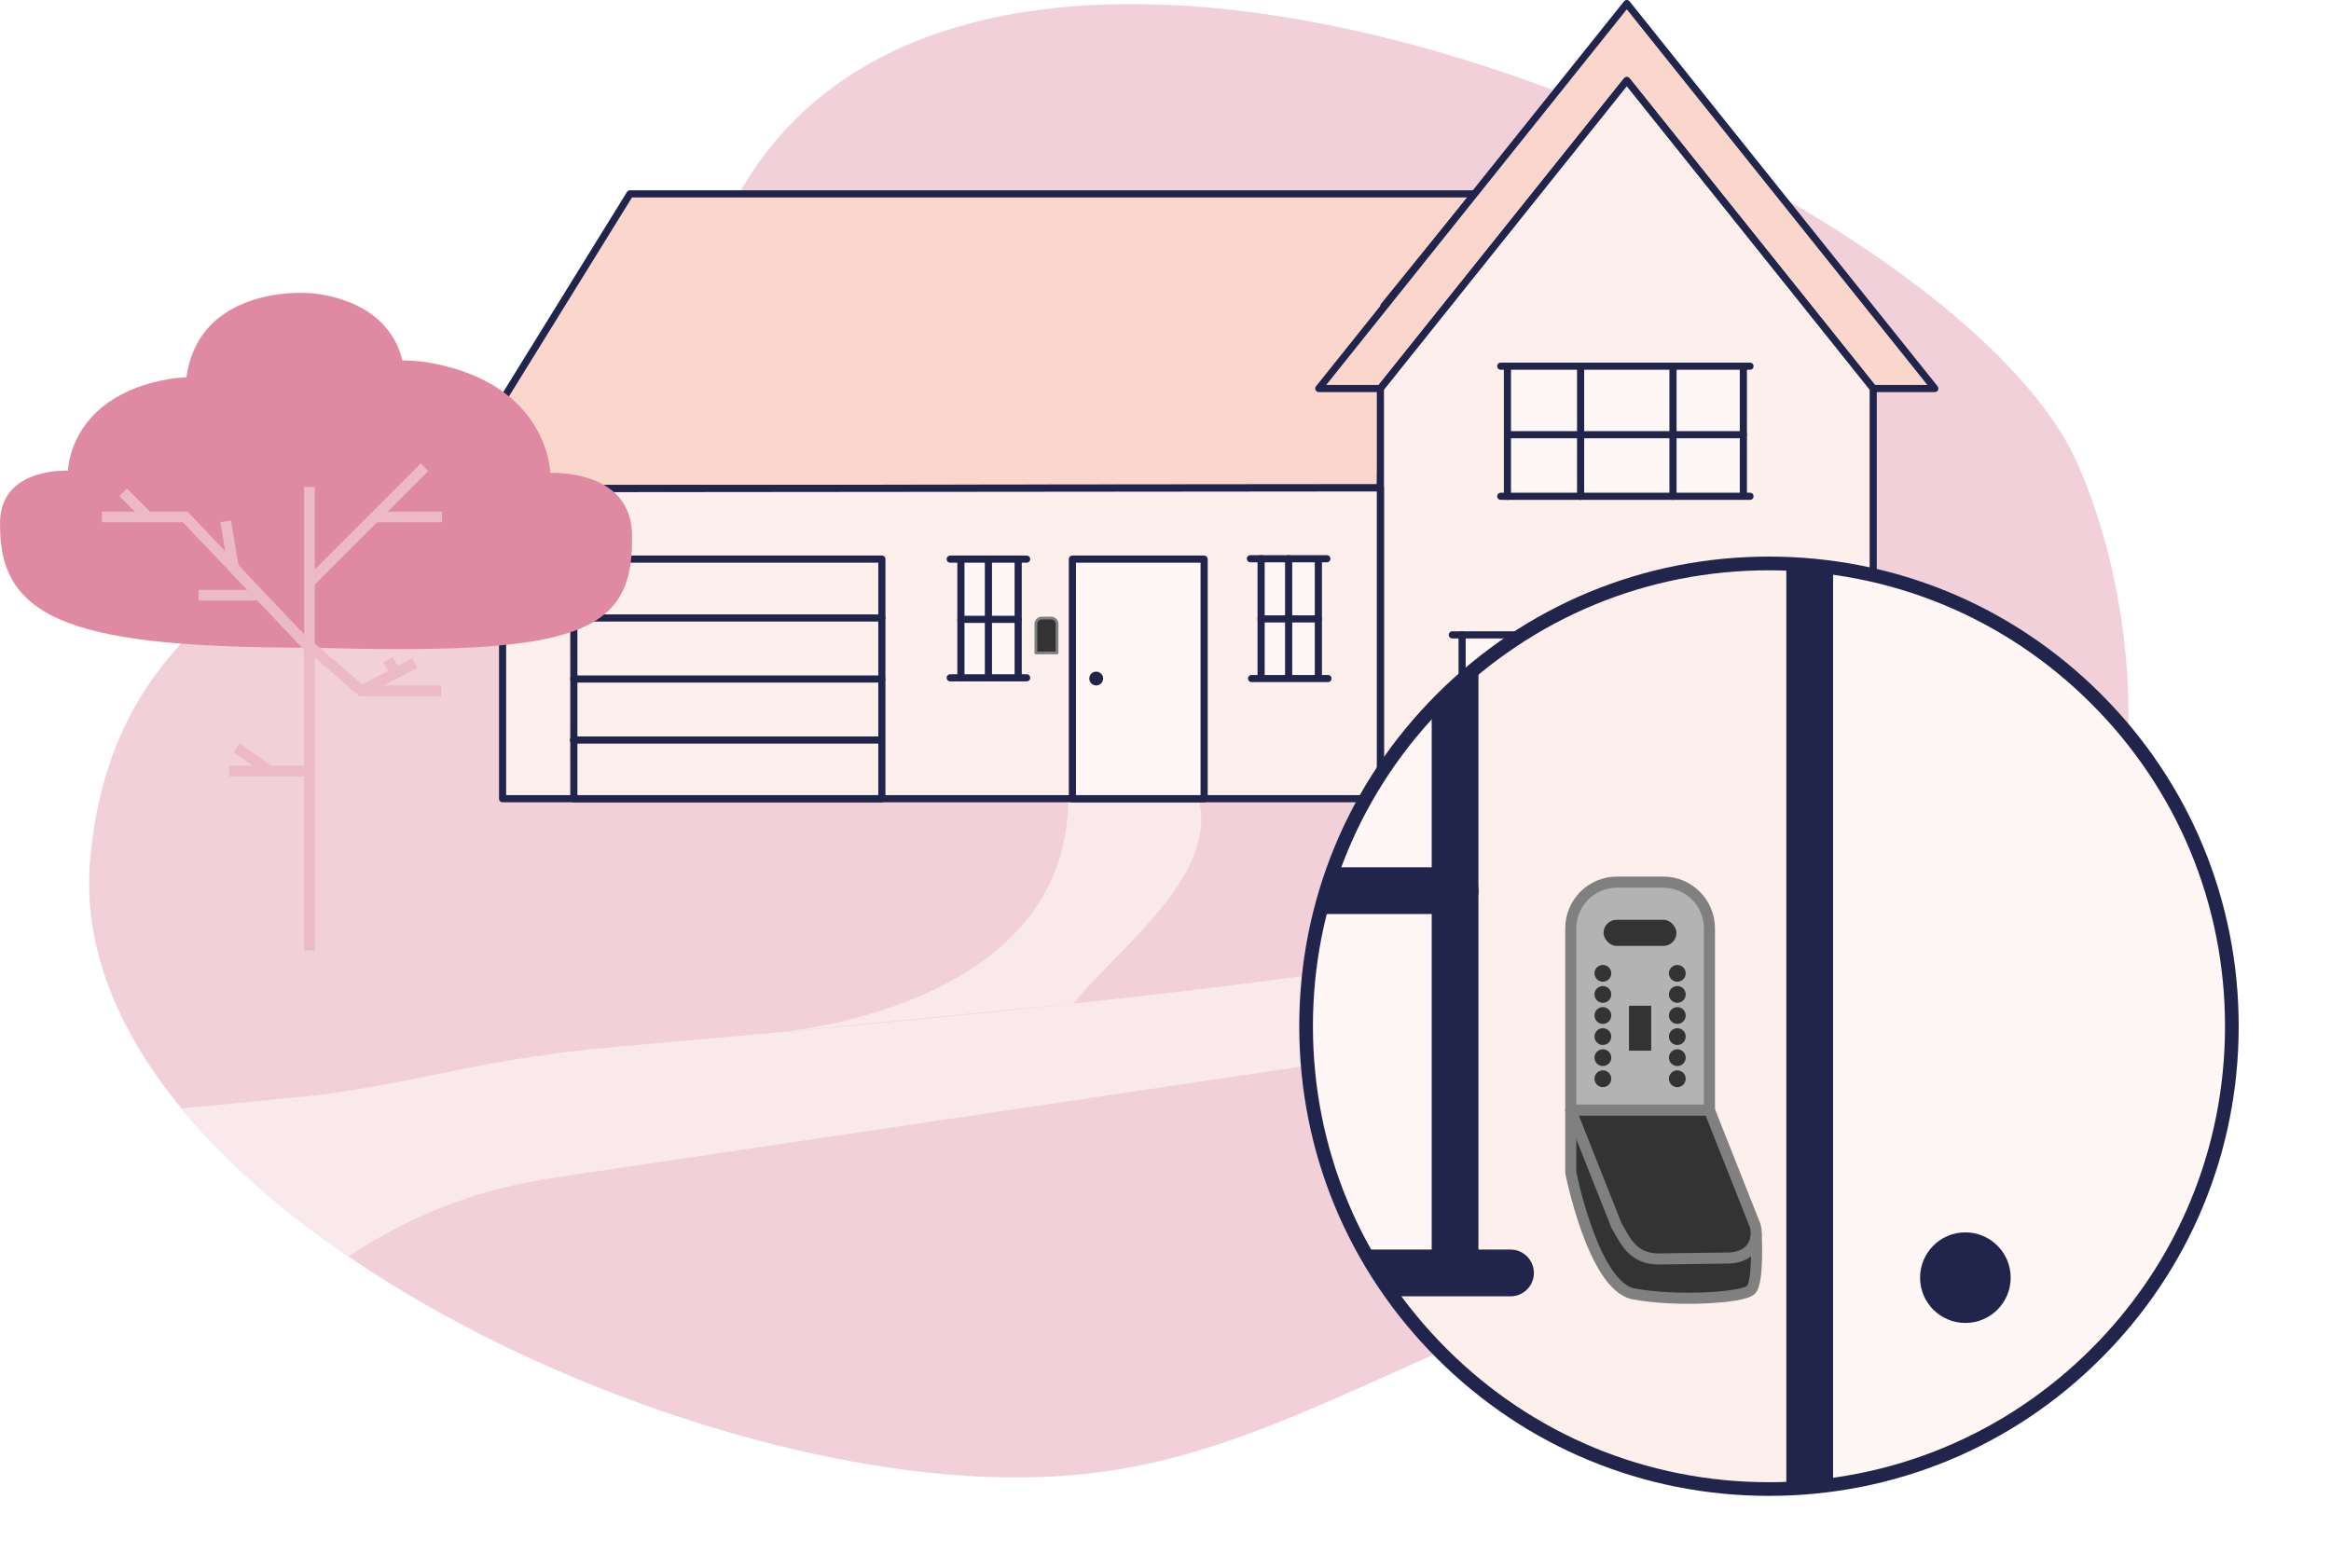 <svg xmlns="http://www.w3.org/2000/svg" xmlns:xlink="http://www.w3.org/1999/xlink" id="Layer_1" width="841.33" height="566.147" viewBox="0 0 841.33 566.147"><defs><style>.cls-1,.cls-2,.cls-3,.cls-4{fill:none;}.cls-5,.cls-6,.cls-7,.cls-8,.cls-3,.cls-9,.cls-10,.cls-11,.cls-12,.cls-4{stroke-linecap:round;stroke-linejoin:round;}.cls-5,.cls-13,.cls-9{fill:#333;}.cls-5,.cls-9,.cls-10{stroke:gray;}.cls-6,.cls-7,.cls-8,.cls-3,.cls-11,.cls-12,.cls-4{stroke:#21254c;}.cls-6,.cls-7,.cls-3,.cls-11{stroke-width:2.58px;}.cls-6,.cls-8{fill:#fdefeb;}.cls-7,.cls-14,.cls-12{fill:#fef7f5;}.cls-15{clip-path:url(#clippath);}.cls-8{stroke-width:5.029px;}.cls-2{stroke:#ecb9c7;stroke-miterlimit:10;stroke-width:3.87px;}.cls-16{fill:#f9e8ec;}.cls-17{fill:#fff;}.cls-18{fill:#f2d0da;}.cls-19{fill:#df8aa2;}.cls-20{fill:#21254c;}.cls-9,.cls-10{stroke-width:4px;}.cls-10{fill:#b3b3b3;}.cls-11{fill:#fad6cd;}.cls-12,.cls-4{stroke-width:16.875px;}</style><clipPath id="clippath"><circle class="cls-1" cx="638.475" cy="370.478" r="167.06"></circle></clipPath></defs><path class="cls-18" d="m32.62,309.22c13.685-139.157,170.304-107.406,229.935-231.364,82.208-170.888,439.468-16.402,486.908,88.724,29.626,65.65,43.367,212.794-110.049,271.277-154.325,58.829-191.571,95.13-271.844,95.511-132.388.621-346.754-104.115-334.95-224.148Z"></path><path class="cls-16" d="m432.652,288.34h-47.1c0,69.07-85.71,82.23-103.3,84.2l105.08-10.23c16.68-20.32,52.43-46.15,45.32-73.97h0Z"></path><path class="cls-16" d="m125.754,453.59c19.872-13.189,43.647-23.506,69.288-27.56v-.14c36.54-5.44,455.51-67.77,455.5-67.78,4.5-1.85-4.12-48.89-4.12-48.89-37.8,32.19-246.41,52.76-365.63,63.47.41-.04.89-.09,1.44-.15l-3.13.31c-44.44,3.99-76.11,6.59-81.22,7.9-26.26,3.02-59.98,12.3-86.49,14.92-15.316,1.515-30.629,3.021-45.892,4.502,15.887,19.306,36.603,37.295,60.254,53.418Z"></path><g><polygon class="cls-11" points="161.58 176.41 227.39 69.98 532.29 69.98 499.48 110.47 498.23 176.12 161.58 176.41"></polygon><polygon class="cls-11" points="498.23 140.25 476 140.25 587.16 1.29 698.33 140.25 676.1 140.25 587.16 29.09 498.23 140.25"></polygon><polygon class="cls-6" points="587.16 29.09 676.1 140.25 676.1 318.12 498.23 318.12 498.23 140.25 587.16 29.09"></polygon><polygon class="cls-6" points="498.22 176.12 498.22 288.34 181.4 288.34 181.4 176.41 498.22 176.12"></polygon><rect class="cls-7" x="387.06" y="201.85" width="47.55" height="86.49"></rect><circle class="cls-20" cx="395.65" cy="244.95" r="2.5"></circle><rect class="cls-3" x="207.12" y="201.84" width="111.17" height="86.5"></rect><line class="cls-3" x1="524.18" y1="229.19" x2="653.86" y2="229.19"></line><line class="cls-3" x1="541.67" y1="132.19" x2="631.63" y2="132.19"></line><line class="cls-3" x1="318.26" y1="223.09" x2="207.09" y2="223.09"></line><line class="cls-3" x1="207.09" y1="245.13" x2="318.26" y2="245.13"></line><line class="cls-3" x1="206.97" y1="267.16" x2="318.14" y2="267.16"></line><rect class="cls-14" x="527.73" y="231.29" width="122.59" height="49.78"></rect><g><line class="cls-3" x1="602.16" y1="278.97" x2="602.16" y2="229.39"></line><line class="cls-3" x1="524.18" y1="278.93" x2="653.86" y2="278.93"></line><line class="cls-3" x1="573.46" y1="278.97" x2="573.46" y2="229.39"></line><line class="cls-3" x1="628.79" y1="278.89" x2="628.79" y2="229.31"></line><line class="cls-3" x1="548.25" y1="278.89" x2="548.25" y2="229.31"></line><line class="cls-3" x1="650.32" y1="278.89" x2="650.32" y2="229.31"></line><line class="cls-3" x1="527.72" y1="278.77" x2="527.72" y2="229.19"></line></g><rect class="cls-14" x="544.37" y="134.03" width="84.83" height="43.15"></rect><g><line class="cls-3" x1="541.67" y1="179.16" x2="631.63" y2="179.16"></line><line class="cls-3" x1="570.49" y1="179.16" x2="570.49" y2="132.19"></line><line class="cls-3" x1="629.24" y1="179.04" x2="629.24" y2="133"></line><line class="cls-3" x1="603.84" y1="179.16" x2="603.84" y2="132.19"></line><line class="cls-3" x1="544.07" y1="179.16" x2="544.07" y2="132.19"></line><line class="cls-3" x1="629.2" y1="156.93" x2="544.36" y2="156.93"></line></g><rect class="cls-14" x="455.18" y="202.83" width="21.63" height="43.15"></rect><g><line class="cls-3" x1="451.31" y1="201.7" x2="478.9" y2="201.7"></line><line class="cls-3" x1="451.73" y1="244.95" x2="479.31" y2="244.95"></line><line class="cls-3" x1="475.84" y1="244.43" x2="475.84" y2="202.43"></line><line class="cls-3" x1="455.17" y1="244.54" x2="455.17" y2="201.7"></line><line class="cls-3" x1="455.17" y1="223.43" x2="475.84" y2="223.43"></line><line class="cls-3" x1="465.11" y1="244.43" x2="465.11" y2="201.7"></line></g><rect class="cls-14" x="345.94" y="201.52" width="21.63" height="43.15"></rect><g><line class="cls-3" x1="342.96" y1="201.85" x2="370.55" y2="201.85"></line><line class="cls-3" x1="342.96" y1="244.69" x2="370.55" y2="244.69"></line><line class="cls-3" x1="367.49" y1="244.59" x2="367.49" y2="202.59"></line><line class="cls-3" x1="346.82" y1="244.69" x2="346.82" y2="201.85"></line><line class="cls-3" x1="346.82" y1="223.59" x2="367.49" y2="223.59"></line><line class="cls-3" x1="356.75" y1="244.59" x2="356.75" y2="201.85"></line></g></g><g><path class="cls-19" d="m228.128,194.388c.72-25.33-29.51-23.65-29.51-23.65,0,0-.49-32.37-43.93-39.85-2.47-.43-5.73-.73-9.49-.79-1.39-6.33-6.97-19.97-29.42-23.84-10.93-1.88-44.41-.45-48.49,29.96-2.45.1-4.59.32-6.29.61-36.07,6.21-36.48,33.09-36.48,33.09,0,0-25.1-1.39-24.5,19.63-.03.25-.02.48.02.7,0,34.15,28.38,43.56,111.66,43.56,93.11,2.56,116.46-3.58,116.42-38.62.04-.26.05-.53.02-.81l-.01.01Z"></path><g><line class="cls-2" x1="111.688" y1="343.098" x2="111.688" y2="175.808"></line><polyline class="cls-2" points="111.688 233.808 66.858 186.618 36.768 186.618"></polyline><polyline class="cls-2" points="110.468 232.128 130.468 249.388 159.178 249.388"></polyline><line class="cls-2" x1="111.688" y1="210.218" x2="153.227" y2="168.678"></line><line class="cls-2" x1="111.688" y1="278.378" x2="82.778" y2="278.378"></line><line class="cls-2" x1="85.358" y1="269.928" x2="97.228" y2="278.378"></line><line class="cls-2" x1="149.698" y1="239.398" x2="130.468" y2="249.388"></line><line class="cls-2" x1="142.778" y1="242.998" x2="140.078" y2="238.158"></line><line class="cls-2" x1="84.278" y1="204.958" x2="81.457" y2="188.188"></line><line class="cls-2" x1="93.698" y1="214.868" x2="71.668" y2="214.868"></line><line class="cls-2" x1="53.337" y1="186.618" x2="44.448" y2="177.738"></line><line class="cls-2" x1="135.278" y1="186.618" x2="159.538" y2="186.618"></line></g></g><path class="cls-5" d="m375.987,223.12h3.427c1.166,0,2.113.947,2.113,2.113v10.473h-7.652v-10.473c0-1.166.947-2.113,2.113-2.113Z"></path><g><g><circle class="cls-17" cx="637.675" cy="370.478" r="167.06"></circle><g class="cls-15"><g><polygon class="cls-8" points="832.892 186.618 832.892 557.709 468.935 557.709 468.935 187.577 832.892 186.618"></polygon><rect class="cls-12" x="653.179" y="179.328" width="179.714" height="378.381"></rect><circle class="cls-20" cx="709.366" cy="461.234" r="16.352"></circle><rect class="cls-14" x="384.228" y="177.17" width="141.475" height="282.233"></rect><g><line class="cls-4" x1="364.733" y1="179.328" x2="545.193" y2="179.328"></line><line class="cls-4" x1="364.733" y1="459.533" x2="545.193" y2="459.533"></line><line class="cls-4" x1="525.178" y1="458.879" x2="525.178" y2="184.168"></line><line class="cls-4" x1="389.981" y1="459.533" x2="389.981" y2="179.328"></line><line class="cls-4" x1="389.981" y1="321.524" x2="525.178" y2="321.524"></line><line class="cls-4" x1="454.93" y1="458.879" x2="454.93" y2="179.328"></line></g><path class="cls-10" d="m583.609,318.45h16.708c9.201,0,16.671,7.47,16.671,16.671v65.647h-50.049v-65.647c0-9.201,7.47-16.671,16.671-16.671Z"></path></g></g><path class="cls-20" d="m638.475,540.008c-45.28,0-87.86-17.63-119.88-49.66-32.02-32.02-49.66-74.59-49.66-119.88s17.63-87.86,49.66-119.88c32.02-32.02,74.59-49.66,119.88-49.66s87.86,17.63,119.88,49.66c32.02,32.02,49.66,74.59,49.66,119.88s-17.63,87.86-49.66,119.88c-32.02,32.02-74.59,49.66-119.88,49.66Zm0-334.13c-43.96,0-85.3,17.12-116.39,48.21-31.09,31.09-48.21,72.42-48.21,116.39s17.12,85.3,48.21,116.39c31.09,31.09,72.42,48.21,116.39,48.21s85.3-17.12,116.39-48.21c31.09-31.09,48.21-72.42,48.21-116.39s-17.12-85.3-48.21-116.39c-31.09-31.09-72.42-48.21-116.39-48.21Z"></path></g><rect class="cls-13" x="578.77" y="332.039" width="26.319" height="9.435" rx="4.718" ry="4.718"></rect><g><circle class="cls-13" cx="578.531" cy="351.379" r="3.029"></circle><circle class="cls-13" cx="578.531" cy="358.988" r="3.029"></circle><circle class="cls-13" cx="578.531" cy="366.598" r="3.029"></circle><circle class="cls-13" cx="578.531" cy="374.207" r="3.029"></circle><circle class="cls-13" cx="578.531" cy="381.817" r="3.029"></circle><circle class="cls-13" cx="578.531" cy="389.426" r="3.029"></circle><circle class="cls-13" cx="605.395" cy="351.379" r="3.029"></circle><circle class="cls-13" cx="605.395" cy="358.988" r="3.029"></circle><circle class="cls-13" cx="605.395" cy="366.598" r="3.029"></circle><circle class="cls-13" cx="605.395" cy="374.207" r="3.029"></circle><circle class="cls-13" cx="605.395" cy="381.817" r="3.029"></circle><circle class="cls-13" cx="605.395" cy="389.426" r="3.029"></circle><rect class="cls-13" x="587.953" y="363.073" width="8.019" height="16.212"></rect></g><path class="cls-9" d="m566.938,400.767v22.553s8.09,40.91,22.632,43.749c14.909,2.912,39.689,1.51,42.451-1.482s1.841-19.959,1.841-19.959l-66.924-44.861Z"></path><path class="cls-9" d="m566.938,400.767l16.461,41.555c3.31,5.856,6.076,12.16,15.283,12.16l25.659-.341c8.926-.552,10.42-7.437,9.107-11.819l-16.461-41.555h-50.049Z"></path></g></svg>
